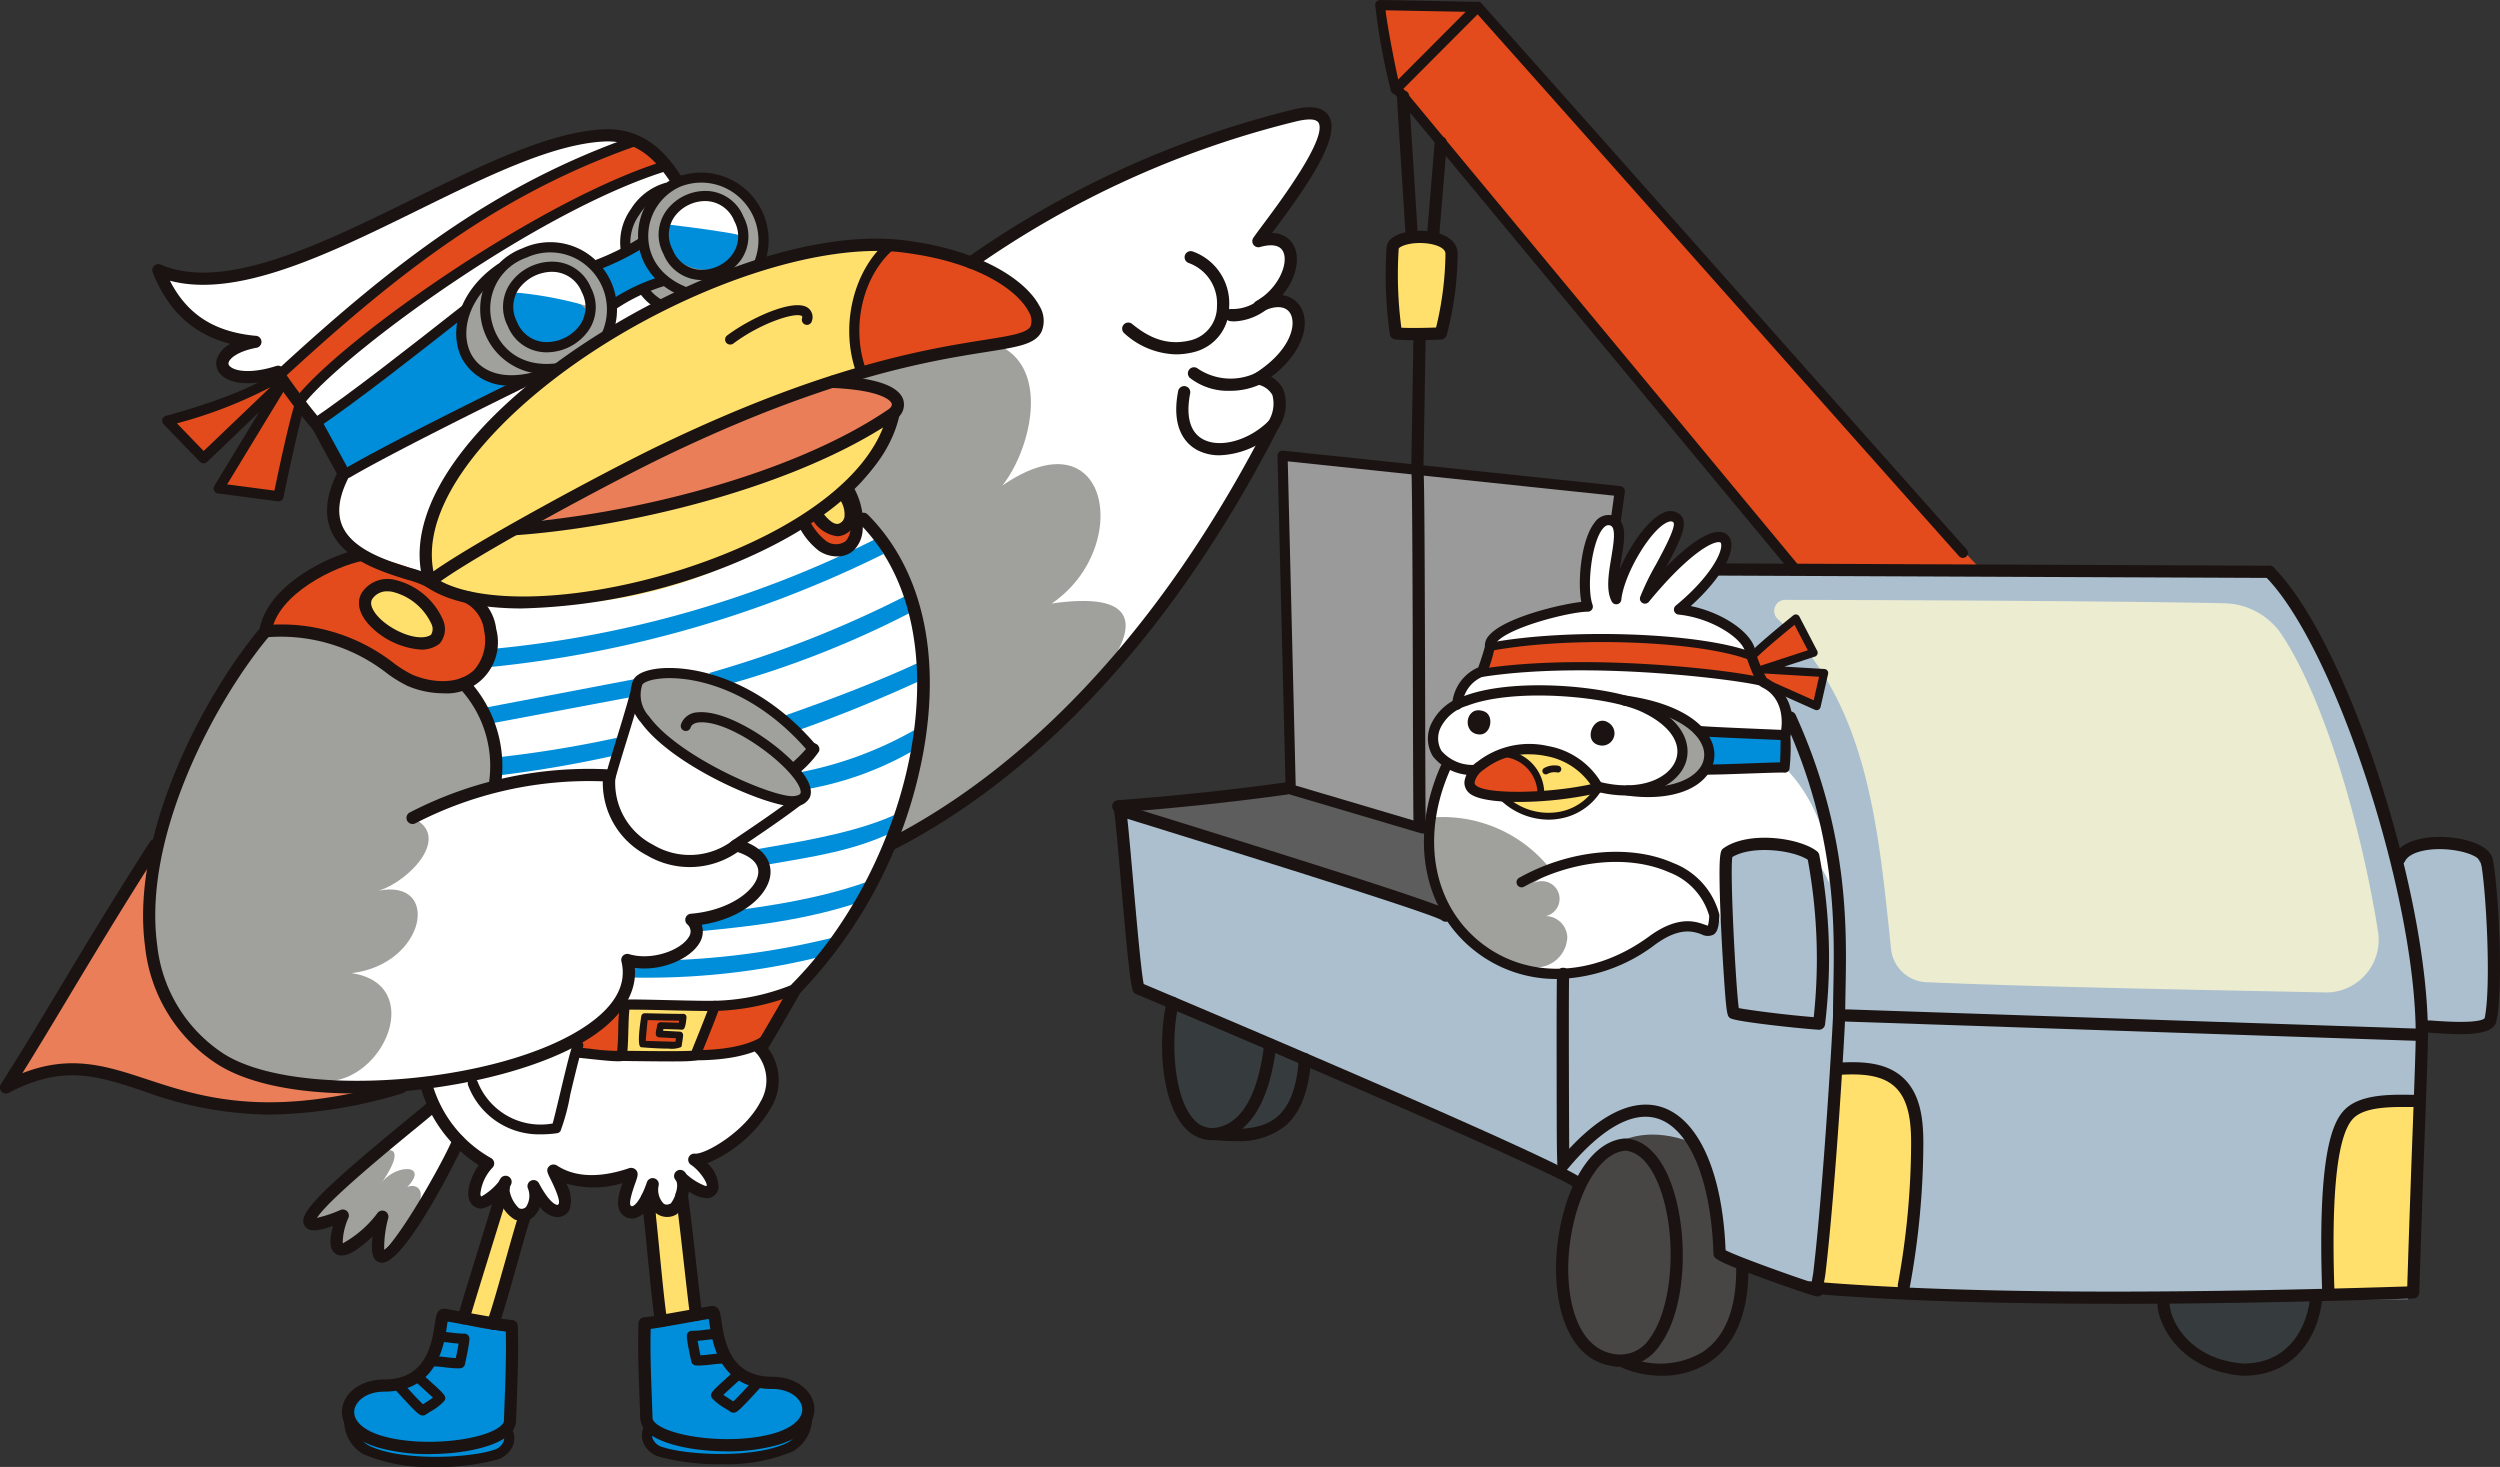 <svg xmlns="http://www.w3.org/2000/svg" width="247.532" height="145.246" viewBox="0 0 247.532 145.246">
  <rect x="0" y="0" width="247.532" height="145.246" fill="#333333" stroke="none"/>
  <g id="グループ_1308" data-name="グループ 1308" transform="translate(0 0)">
    <path id="パス_4590" data-name="パス 4590" d="M273.965,114.444c-2.407,3.354-.605,5.381,1.825,1.765-.963,3.732,3.565,4.378,2.886.32,1.632,4.4,4.431,2.2,2.32-1.237a10.825,10.825,0,0,0,7.274.081c-1.957,3.69.933,5.82,2.1,1.117-.206,3.688,3.175,3.359,2.879-.9,2.448,3.562,4.961.413,1.492-1.465,4.448-.571,10-7.851,6.069-11.438,4.3-6.534,10.859-12.858,13.43-20.088,14.393-5.043,44.137-43.522,36.74-45.78,4.687-4.685,4.007-8.377.462-8.377,3.186-.616,2.971-7.024-.537-5.487,21-26.151-19.588-3.219-29,2.172a31.083,31.083,0,0,0-21.064.247c2.81-4.841-2.972-10.227-8.013-7.8-6.356-16.131-40.587,14.694-50.777,8.559a8.5,8.5,0,0,0,8.9,6.849c-5.506,1.32-2.537,4.83,2.445,3.292a50.04,50.04,0,0,0,3.946,4.482l2.4,4.671c-2.451,3.932-1,7.208,2.5,9.006-23.941,9.7-33.624,60.144,5.667,51.933a23.483,23.483,0,0,1,.423,2.521C266,111.54,255.052,118.9,256.4,120.249c.621.588,2.879-.133,3.253-1.206-2.292,6.37,1.844,3.774,3.954.566-2.67,10.772,5.818-2.816,7.542-7.294a28.17,28.17,0,0,0,2.815,2.128" transform="translate(-225.754 0.867)" fill="#fff"/>
    <path id="パス_4591" data-name="パス 4591" d="M242.363,39.985c-.1.351,1.566,2.6,2.816,3.431,2.407-2.183,4.479-3.693,6.887-5.876-1.961,3.117-3.262,5.969-5.224,9.085a29.68,29.68,0,0,1,5.91.779l2.387-9.776s15.9-16.752,36.276-23.035c-.549-.331-2.866-2.27-3.066-2.375-19.052,5.873-36.6,23.93-36.6,23.93s-9.246,3.571-9.388,3.837" transform="translate(-225.182 1.731)" fill="#e34b1d"/>
    <path id="パス_4592" data-name="パス 4592" d="M246.4,57.286a215.4,215.4,0,0,0-14.307,23.146c12.073-5.958,16.023,7.735,37.631.129-15.886,2.545-25.793-7.211-23.324-23.275" transform="translate(-230.932 26.978)" fill="#ea7e58"/>
    <path id="パス_4593" data-name="パス 4593" d="M261.056,28.876c-1.167-3.091,1.423-6.236,3.715-8.144,3.943-3.28,8.715-1.73,10.017,2.334,3.66,6.442-10.661,13.3-13.731,5.81" transform="translate(-214.87 5.506)" fill="#a0a19c"/>
    <path id="パス_4594" data-name="パス 4594" d="M270.819,21.779c1.317-10.6,16.785-8.862,13.131,1.554-5.806,3.212-10.558,6.707-13.131-1.554" transform="translate(-209.238 3.079)" fill="#a0a19c"/>
    <path id="パス_4595" data-name="パス 4595" d="M258.736,52.014C254.6,37.661,290.9,16.3,303.654,19.394c-2.737,3.531-4.03,7.751-2.621,11.99C288.951,34.738,277.769,40.4,266.99,46.8c13.627-1.454,27.368-4.676,37.682-11.471-5.228,13.493-29.36,23.615-45.936,16.68" transform="translate(-216.19 5.582)" fill="#ffe06c"/>
    <path id="パス_4596" data-name="パス 4596" d="M248.195,46.057c2.988-.7,9.3,1.777,12.8,3.893,10.2,5.529,16.37-7.491-3.25-11.466a15.188,15.188,0,0,0-9.547,7.573" transform="translate(-221.912 16.445)" fill="#e34b1d"/>
    <path id="パス_4597" data-name="パス 4597" d="M288.981,18.966a11.1,11.1,0,0,0-2.765,12.049c5.974-1.262,12.2-2.412,17.554-3.773.32-4.174-6.075-7.857-14.789-8.277" transform="translate(-201.027 5.511)" fill="#e34b1d"/>
    <path id="パス_4598" data-name="パス 4598" d="M272.685,67.232a33.874,33.874,0,0,0,16.237-1.038c-1.659,8.929-10.781,6.2-19.4,6.2-4.813-.633,2.557-3.412,3.167-5.167" transform="translate(-210.876 31.968)" fill="#e34b1d"/>
    <path id="パス_4599" data-name="パス 4599" d="M282.621,38.034c1.067,2.885,4.843,3.183,4.553-.507a22.392,22.392,0,0,1-.463-3.256,10.92,10.92,0,0,0-4.089,3.763" transform="translate(-202.627 14.085)" fill="#e34b1d"/>
    <path id="パス_4600" data-name="パス 4600" d="M251.593,33.745c4.774-3.773,9.728-6.778,14.5-10.55-2.153,3.539,1.889,7.441,5.57,6.62-4.846,2.381-11.555,5.863-17.22,9.123a37.878,37.878,0,0,0-2.852-5.192" transform="translate(-220.009 7.88)" fill="#008dd9"/>
    <path id="パス_4601" data-name="パス 4601" d="M269.43,20.952c1.2-.69,2.908-1.389,4.11-2.078a6.02,6.02,0,0,0,2.253,3.192,26.677,26.677,0,0,0-4.7,2.523,11.731,11.731,0,0,0-1.666-3.637" transform="translate(-210.017 5.459)" fill="#008dd9"/>
    <path id="パス_4602" data-name="パス 4602" d="M263.937,22.065c2.153-.7,5.935-.106,7.271,1.435-.181,5.8-9.18,4-7.271-1.435" transform="translate(-213.242 7.085)" fill="#008dd9"/>
    <path id="パス_4603" data-name="パス 4603" d="M273.712,17.544a19.645,19.645,0,0,1,7.158,1.087c-.081,5.177-8.186,4.077-7.158-1.087" transform="translate(-207.668 4.693)" fill="#008dd9"/>
    <path id="パス_4604" data-name="パス 4604" d="M264.031,22.6c1.54-3.49,7.052-2.446,7.214,1.362a38.57,38.57,0,0,0-7.214-1.362" transform="translate(-213.041 6.355)" fill="#fff"/>
    <path id="パス_4605" data-name="パス 4605" d="M273.748,18.415c.9-3.893,7.494-2.927,7.191,1.055-1.64-.357-4.779-.772-7.191-1.055" transform="translate(-207.598 3.816)" fill="#fff"/>
    <path id="パス_4606" data-name="パス 4606" d="M265.324,41.139c5.085-3.042,31.908-19,36.563-11.294-10.073,6.985-24.3,10.5-36.563,11.294" transform="translate(-212.317 10.439)" fill="#ea7e58"/>
    <path id="パス_4607" data-name="パス 4607" d="M289.441,53.559c0,.448-2.453,1.342-2.2,1.705,6.582,9.4-17.888-3.1-15.725-8.179,1.574-3.693,17.924,2.975,17.924,6.473" transform="translate(-208.923 20.658)" fill="#a0a19c"/>
    <path id="パス_4608" data-name="パス 4608" d="M264.2,79.511c-.853,3.679-2.006,7.991-3.211,11.57l2.832.239q1.542-5.184,3.086-10.368c-1.011-.07-1.875-1.144-2.707-1.442" transform="translate(-214.745 39.428)" fill="#ffe06c"/>
    <path id="パス_4609" data-name="パス 4609" d="M263.065,86.9a19.229,19.229,0,0,0,6.515,1.321l-.158,11.817c-2.748,1.03-10.405,1.716-14.221-.066-2.289-1.069-2.3-4.88-.521-5.373,5.175-1.434,6.4-1.655,8.385-7.7" transform="translate(-218.992 43.566)" fill="#008dd9"/>
    <path id="パス_4610" data-name="パス 4610" d="M272.462,88.09l6.437-1.479c.011,8.985,10.7,4.585,9.341,11.176-1.635,4.576-12.171,4.206-15.41,1.9-1.106-3.434-.08-8.032-.368-11.6" transform="translate(-208.407 43.406)" fill="#008dd9"/>
    <path id="パス_4611" data-name="パス 4611" d="M271.172,67.145q-.178,2.528-.349,5.055a69.088,69.088,0,0,0,7.077.137c.635-1.646,1.27-3.292,1.785-4.933-2.925.023-5.854-.053-8.512-.259" transform="translate(-209.236 32.501)" fill="#ffe06c"/>
    <path id="パス_4612" data-name="パス 4612" d="M272.952,79.716a1.522,1.522,0,0,0,2.78-.087q.274,5.392,1.031,10.744c-1.108-.008-2.083.6-3.192.594a112.664,112.664,0,0,1-.619-11.251" transform="translate(-208.051 39.495)" fill="#ffe06c"/>
    <path id="パス_4613" data-name="パス 4613" d="M276.12,67.867c-1.473-.041-2.359-.03-3.833-.07a25.616,25.616,0,0,0-.036,2.861,13.265,13.265,0,0,1,3.186.2c-.047-.4.273-.85.226-1.247a3.209,3.209,0,0,1-1.811,0c.034-.335.07-.672.1-1.008l2.208.413c-.014-.407-.028-.814-.044-1.144" transform="translate(-208.459 32.866)" fill="#e34b1d"/>
    <path id="パス_4614" data-name="パス 4614" d="M255.177,78.472c2.047-2.362,6.177-3.89,2.694,1.13,1.307-2.025,5.138-2.055,2.336.584.3-.888,4.624-.693-2.276,6.208q.075-1.886.151-3.769c-1.242,2.474-5.926,5.206-4.035.239-.832.526-2.453.814-2.7-.446.218-1.545,2.98-2.743,3.832-3.944" transform="translate(-220.148 37.611)" fill="#a0a19c"/>
    <path id="パス_4615" data-name="パス 4615" d="M251.849,43.311c6.258-2.4,14.76,7.308,19.382,5.536.314-.119,5.369,5.211,3.751,9.987-.161.476-5.158,1.8-8.136,3.222,3.964,1.782-.356,6.308-3.372,7.2,6.228-1.226,4.7,7.285-2.66,8.163,7.347,1.108,3.234,10.872-2.757,10.72-14.5,1.562-19.29-11.294-16.309-24.349,2.078-8.065,6.689-14.976,10.1-20.476" transform="translate(-225.997 18.934)" fill="#a0a19c"/>
    <path id="パス_4616" data-name="パス 4616" d="M285.724,28.614c7.436.242,3.5,9.208-.91,11.366a1.827,1.827,0,0,1,1.27,1.682c9.745,7.545,8,21.677,4.133,32.019,6.991-1.827,36-25.946,15.313-22.976,8.08-5.5,5.742-18.994-4.893-11.673,2.76-3.473,4.7-11.285-.061-13.744-5,.12-9.873,2.25-14.853,3.326" transform="translate(-201.398 9.052)" fill="#a0a19c"/>
    <path id="パス_4617" data-name="パス 4617" d="M260.031,46.038c-3.15.37-8.439-6.278-2.521-5.309,1.924.473,5.433,4.124,2.521,5.309" transform="translate(-218.194 17.648)" fill="#ffe06c"/>
    <path id="パス_4618" data-name="パス 4618" d="M283.244,36.685c.36,2.259,5.158.949,2.406-1.8-.537.412-2.228,1.245-2.406,1.8" transform="translate(-202.278 14.426)" fill="#ffe06c"/>
    <path id="パス_4619" data-name="パス 4619" d="M302.422,63.3c.71,2,1.843,17.671,1.843,17.671,1.815-.457,49.724,23.038,67.217,29.886,13.906.885,44.227.883,58.459.883,1.521-8.664.719-16.591,1.376-27.138,2.073.342,5.721.31,6.2,0,1.437-2.214,3.535-25.388-8.748-16.282-2.554-7.322-3.975-19.176-12.528-28.606-15.176,0-51.159-.724-64.809-.229,0,2.24.5,29.146-.042,38.626C350.32,78,303.7,63.151,302.422,63.3" transform="translate(-191.534 16.907)" fill="#abbfce"/>
    <path id="パス_4620" data-name="パス 4620" d="M302.957,55.325c-.543.145,15.948-1.665,16.892-1.783.911-.114,12.4,3.44,13.287,4.057-.913,1.776-.495,5.227,1.228,8.165-15.054-5.183-30.505-10.127-31.407-10.438" transform="translate(-191.242 24.879)" fill="#5e5d5e"/>
    <path id="パス_4621" data-name="パス 4621" d="M312.96,32.06q.243,16.532.488,33.064A301.266,301.266,0,0,0,344.9,72.911q.59-18.4,1.181-36.8c-10.965-1.574-21.991-2.737-33.122-4.05" transform="translate(-185.631 12.846)" fill="#9a9a9b"/>
    <path id="パス_4622" data-name="パス 4622" d="M320.317,12.051c0-.758-1.549-7.8-.96-8.336.9-.81,8.068.159,9.734.427,15.342,18.509,32.679,38.177,49.281,55.564-6.085.012-12.393-.122-18.476-.109-8.924-8.923-33.686-41.653-39.579-47.546" transform="translate(-182.122 -3.21)" fill="#e34b1d"/>
    <path id="パス_4623" data-name="パス 4623" d="M320.166,27.836c-1.872-9.626.454-10.344,4.915-8.918,1.886.6.783,4.631-.462,8.667-.359.6-3.526-.761-4.453.251" transform="translate(-181.959 5.169)" fill="#ffe06c"/>
    <path id="パス_4624" data-name="パス 4624" d="M306,66.922c.768.254,11.4,4.71,12.48,5.32,2.092,10.516-16.7,13.162-12.48-5.32" transform="translate(-189.878 32.376)" fill="#363c3d"/>
    <path id="パス_4625" data-name="パス 4625" d="M330.515,87.483c.329-8.818,5.047-13.88,12.068-11.7,2.7,1.465,3.423,6.874,3.523,11.241.02.841,2.3.705,2.255,1.637-.3,5.634-2.641,8.024-4.291,9.051s-5.759.807-7.888-.048c-6.057-2.8-5.926-3.234-5.667-10.185" transform="translate(-175.848 37.059)" fill="#474645"/>
    <path id="パス_4626" data-name="パス 4626" d="M368.654,85.879c.29,1.988,2.256,6.411,6.678,6.815,6.143.524,8.229-4.734,8.441-7.23-2.225,0-11.471.421-15.118.415" transform="translate(-154.431 42.763)" fill="#363c3d"/>
    <path id="パス_4627" data-name="パス 4627" d="M379.514,92.516a86.749,86.749,0,0,1-.346-11.567c.3-5.094,2.563-7.15,4.89-7.522,2.983-.477,3.706-.462,3.749.886a123.281,123.281,0,0,1-.822,17.747c-2.306.165-5.083.456-7.47.456" transform="translate(-148.576 35.861)" fill="#ffe06c"/>
    <path id="パス_4628" data-name="パス 4628" d="M348.257,71.731c11.319-3.763,7.853,13.572,6.615,21.253-.649.521-6.949-.144-7.762-.44,0-5.194,1.147-13.426,1.147-20.813" transform="translate(-166.5 34.775)" fill="#ffe06c"/>
    <path id="パス_4629" data-name="パス 4629" d="M355.5,75.828c-1.287-12.268-2.325-24.322-11.2-32.58a1.09,1.09,0,0,1,.663-1.9c15.471.017,35.888.158,43.609.334a7.015,7.015,0,0,1,5.717,3.256c4.269,6.572,7.821,19.1,9.413,29.106a5.216,5.216,0,0,1-5.063,6.175c-9.586-.206-27.988-.512-39.721-1.02a3.677,3.677,0,0,1-3.418-3.37" transform="translate(-168.271 18.049)" fill="#ececd1"/>
    <path id="パス_4630" data-name="パス 4630" d="M350.155,76.761c-3.453-.775-6.54,1.829-9.733,3.2-11.33,5.38-22.824-6.567-16.747-18.953-3.094-3.691.844-5.857,1.162-6.69.421-1.109,1.663-2.114,2.368-3.206s.874-2.27,1.838-3.052c2.32-1.88,5.325-2.662,8.481-3.06-.385-8.912,4.7-12.691,2.832-.716,3.415-10.611,10.94-11.644,2.464.379,7.121-9.282,13.335-8.116,4,.638,3.27.365,6.144,2.035,7.389,4.464.582,1.136-.12,2.089,1.022,2.769,2.635,1.573,2.518,5.64,2.047,8.42,2.757,2.662,4.81,7.547,4.364,11.354-2.534-6.436-10.736-3.462-10.177-2.211.262.668-.256,7.239-1.309,6.659" transform="translate(-180.571 15.047)" fill="#fff"/>
    <path id="パス_4631" data-name="パス 4631" d="M326.442,45.076a19.016,19.016,0,0,0-.989,2.821,102.01,102.01,0,0,1,26.742.9,22.808,22.808,0,0,1,6.409,2.51c-.228-.53.379-2.869.637-3.384.19-.5-4.39.062-6.11-.27l4.994-1.646a25.926,25.926,0,0,0-1.685-3.484c-2.164,1.3-4.529,3.741-4.805,3.593-7.768-1.488-17.964-2.145-25.193-1.045" transform="translate(-178.632 18.71)" fill="#e34b1d"/>
    <path id="パス_4632" data-name="パス 4632" d="M337.32,48.579c2.2,2.262,2.514,5.8-.608,7.394,5.885.353,6.4-6.762.608-7.394" transform="translate(-172.325 22.1)" fill="#a0a19c"/>
    <path id="パス_4633" data-name="パス 4633" d="M327.028,51.308c2.932-1.008,8-.016,8.673,3.437-1.155,3.442-6.65,2.941-9,.771a28.077,28.077,0,0,0,3.5-.078c.532-1.822-1.381-3.721-3.173-4.13" transform="translate(-177.934 23.42)" fill="#ffe06c"/>
    <path id="パス_4634" data-name="パス 4634" d="M324.794,54.149c.133-2.259,3.794-3.6,5.083-2.431.156.142,2.262,2.985,1.687,3.211-1.481.577-6.829.234-6.77-.78" transform="translate(-179.001 23.616)" fill="#e34b1d"/>
    <path id="パス_4635" data-name="パス 4635" d="M339.551,49.864a2.913,2.913,0,0,1,.239,3.559,47.788,47.788,0,0,0,7.349-.29q.169-1.528.34-3.058c-2.634-.122-5.266-.243-7.927-.211" transform="translate(-170.734 22.817)" fill="#008dd9"/>
    <path id="パス_4636" data-name="パス 4636" d="M322.376,55.158a13.591,13.591,0,0,1,11.694,5.267l-2.161,1.534a1.75,1.75,0,1,1,1.1,3.014,2.183,2.183,0,0,1,2.624,2.063,3.126,3.126,0,0,1-2.222,2.854,5.691,5.691,0,0,1-3.788-.273,11.468,11.468,0,0,1-6.1-5.96,15.3,15.3,0,0,1-1.139-8.5" transform="translate(-180.448 25.771)" fill="#a0a19c"/>
    <path id="パス_4637" data-name="パス 4637" d="M262.285,50.191l.679-1.841a106.7,106.7,0,0,0,37.771-10.873l.754,1.5a113.033,113.033,0,0,1-39.2,11.212" transform="translate(-214.019 15.881)" fill="#008dd9"/>
    <path id="パス_4638" data-name="パス 4638" d="M262.9,50.76l-1-1.482,15.234-2.91.315,1.651Z" transform="translate(-214.234 20.862)" fill="#008dd9"/>
    <path id="パス_4639" data-name="パス 4639" d="M278.045,49.951l-1.7-1.178a107.342,107.342,0,0,0,19.693-7.751l.76,1.5a95.73,95.73,0,0,1-18.754,7.431" transform="translate(-206.142 17.867)" fill="#008dd9"/>
    <path id="パス_4640" data-name="パス 4640" d="M262.95,53.853l.314-1.838a115.507,115.507,0,0,0,11.767-1.957l-.139,1.732a117.461,117.461,0,0,1-11.942,2.063" transform="translate(-213.647 22.929)" fill="#008dd9"/>
    <path id="パス_4641" data-name="パス 4641" d="M282.113,52.219l-.953-1.585c4.475-1.576,9.311-3.4,13.6-5.411l.713,1.523c-4.339,2.036-8.835,3.879-13.362,5.473" transform="translate(-203.445 20.22)" fill="#008dd9"/>
    <path id="パス_4642" data-name="パス 4642" d="M282.931,55.444,282.1,53.8a36.934,36.934,0,0,0,11.379-4.2l.329,1.772a32.313,32.313,0,0,1-10.875,4.071" transform="translate(-202.92 22.673)" fill="#008dd9"/>
    <path id="パス_4643" data-name="パス 4643" d="M280.035,59.968l-.727-1.487,1.12-.2c4.17-.724,9.361-1.623,13.034-3.411l-.5,1.847c-3.888,1.891-7.976,2.478-12.251,3.219Z" transform="translate(-204.483 25.627)" fill="#008dd9"/>
    <path id="パス_4644" data-name="パス 4644" d="M275.833,64.113l-.161-1.673c4.461-.427,11.032-1.222,16.566-3.172l-.064,1.776c-5.707,2.013-11.794,2.634-16.342,3.069" transform="translate(-206.52 28.089)" fill="#008dd9"/>
    <path id="パス_4645" data-name="パス 4645" d="M272.552,66.744q-.482,0-.961-.006l.023-1.68a77.831,77.831,0,0,0,19.652-2.276l-.559,1.727a71.45,71.45,0,0,1-18.156,2.236" transform="translate(-208.806 30.056)" fill="#008dd9"/>
    <path id="パス_4646" data-name="パス 4646" d="M358.638,51.748a.41.41,0,0,1-.165-.036s-4.827-2.158-5.2-2.323c-1.039-.462-16.583-2.635-27.612-.949a.4.4,0,1,1-.123-.8c11.006-1.683,26.639.376,28.063,1.009.3.134,3.548,1.584,4.754,2.123l.532-2.329-5.6-.335a.4.4,0,0,1-.1-.786l4.587-1.5L356.455,43.3c-.889.724-3.085,2.531-3.93,3.415a.406.406,0,0,1-.44.1c-4.9-1.946-17.866-2.418-25.7-.935a.4.4,0,1,1-.15-.793c7.818-1.481,20.716-1.027,25.9.882,1.237-1.222,4.075-3.5,4.2-3.606a.4.4,0,0,1,.61.129l1.76,3.387a.4.4,0,0,1-.232.569l-3.024.989,3.964.237a.4.4,0,0,1,.3.161.4.4,0,0,1,.07.331l-.747,3.273a.4.4,0,0,1-.214.271.4.4,0,0,1-.179.042" transform="translate(-178.777 18.565)" fill="#1a1311"/>
    <path id="パス_4647" data-name="パス 4647" d="M253.152,48.078a.468.468,0,0,1-.067,0l-5.912-.777a.5.5,0,0,1-.365-.761l4.428-7.288-5.153,4.924a.5.5,0,0,1-.71-.014l-3.585-3.713a.5.5,0,0,1,.236-.838c.086-.022,8.514-2.23,11.1-4.609,11.652-10.719,21.6-18.318,35.187-23.085l.334.952c-13.421,4.709-23.281,12.243-34.838,22.876l-.019.016a.491.491,0,0,1,.179.092.506.506,0,0,1,.115.655L248.072,46.4l4.681.616c.73-3.52,1.921-8.976,2.4-9.541,5.164-6.1,24.236-19.421,36.234-23.1l.3.964c-12.628,3.871-31.254,17.462-35.761,22.787-.317.523-1.526,5.905-2.276,9.552a.5.5,0,0,1-.493.4M243.1,40.356l2.646,2.74,6.609-6.317a44.956,44.956,0,0,1-9.255,3.578" transform="translate(-225.581 1.559)" fill="#1a1311"/>
    <path id="パス_4648" data-name="パス 4648" d="M389.853,75.916c-.794,0-1.705-.045-2.718-.12l-.432-.031a.6.6,0,0,1-.351-.033.622.622,0,0,1-.371-.707c.122-.518.52-.488,1.243-.437,4.131.306,4.905-.076,5.049-.254.657-3.114.156-12.7-.378-15.462-.066-.34-1-.953-2.811-1.189-2.234-.289-4.248.187-4.693,1.108a.6.6,0,1,1-1.089-.526c.8-1.66,3.554-2.091,5.938-1.782.824.108,3.54.58,3.844,2.159.562,2.914,1.07,12.642.354,15.984-.207.969-1.493,1.289-3.585,1.289" transform="translate(-146.259 26.476)" fill="#1a1311"/>
    <path id="パス_4649" data-name="パス 4649" d="M310.045,80.732a3.533,3.533,0,0,1-2.532-1.069c-2.641-2.6-2.826-9.141-1.943-12.672a.6.6,0,0,1,1.173.295c-.811,3.247-.585,9.347,1.618,11.514a2.386,2.386,0,0,0,2.467.612c2.932-.785,4-4.91,4.384-8.233a.605.605,0,0,1,1.2.137c-.61,5.3-2.434,8.5-5.273,9.265a4.209,4.209,0,0,1-1.1.151" transform="translate(-190.037 32.159)" fill="#1a1311"/>
    <path id="パス_4650" data-name="パス 4650" d="M355.958,106.341a.735.735,0,0,1-.1-.008c-.4-.067-3.049-.977-5.174-1.751-5-1.821-5.005-2.019-5.021-2.5-.231-7.141-2.311-12.244-5.43-13.319-2.467-.847-5.573.85-8.974,4.916a.61.61,0,0,1-.267.2.6.6,0,0,1-.619-.12c-.075-.069-.125-.114-.158-.516l-.034,0a.568.568,0,0,1,.025-.114c-.058-.878-.061-3.114-.069-9.165-.013-9.442.028-9.592.059-9.712a.605.605,0,0,1,1.183.248c-.062.816-.022,12.872,0,17.225,4.208-4.525,7.324-4.762,9.252-4.1,3.615,1.245,5.935,6.522,6.233,14.14,1.123.6,6.544,2.542,8.525,3.18.023-.179.055-.351.084-.512s.059-.323.078-.482c1.031-8.726,1.949-24.775,1.949-25.425,0-.8.017-1.654.033-2.563.126-6.5.3-15.391-4.812-26.664a.605.605,0,1,1,1.1-.5c5.224,11.524,5.041,20.95,4.921,27.187-.017.9-.034,1.751-.034,2.542,0,.958-.927,16.856-1.956,25.567-.022.183-.055.368-.089.555a4.061,4.061,0,0,0-.1,1.045.606.606,0,0,1-.6.651" transform="translate(-176.009 22.022)" fill="#1a1311"/>
    <path id="パス_4651" data-name="パス 4651" d="M258.978,52.995a.581.581,0,0,1-.179-.027.6.6,0,0,1-.4-.4c-1.3-4.238.424-9.258,4.977-14.519,9.188-10.619,30.045-21.4,43.163-19.381,7.492,1.042,11.574,4.091,12.791,6.386a2.808,2.808,0,0,1,.237,2.559c-.619,1.259-2.265,1.521-5.548,2.042-5.391.857-15.426,2.45-31.756,10.322C276.591,42.71,262.7,50.2,259.354,52.864a.609.609,0,0,1-.376.131m44.276-33.354c-11.9,0-29.814,8.625-38.961,19.2-2.8,3.237-5.834,7.959-4.947,12.525,4.356-3.069,17.031-9.893,22.394-12.479,16.49-7.949,26.639-9.561,32.09-10.427,2.688-.427,4.311-.685,4.653-1.381a1.7,1.7,0,0,0-.22-1.459c-1.083-2.042-4.849-4.774-11.9-5.756a20.413,20.413,0,0,0-3.111-.223" transform="translate(-216.431 5.206)" fill="#1a1311"/>
    <path id="パス_4652" data-name="パス 4652" d="M268.408,31.707a6.43,6.43,0,0,1-2.384-12.46,6.545,6.545,0,0,1,7.333,1.286,6.724,6.724,0,0,1,1.381,7.634l-.927-.395a5.665,5.665,0,0,0-1.155-6.514,5.564,5.564,0,0,0-6.252-1.078A5.337,5.337,0,0,0,263,26.618c.54,2.2,2.577,4.565,6.553,4l.142,1a8.821,8.821,0,0,1-1.284.1" transform="translate(-214.276 5.331)" fill="#1a1311"/>
    <path id="パス_4653" data-name="パス 4653" d="M276.527,26.617c-2.869-1.05-4.62-3.272-4.682-5.944a6.287,6.287,0,0,1,3.744-5.951,6.685,6.685,0,0,1,8.577,8.976l-.933-.384a5.679,5.679,0,0,0-1.128-6.4,5.6,5.6,0,0,0-6.125-1.267,5.341,5.341,0,0,0-3.127,5c.055,2.276,1.52,4.106,4.021,5.021Z" transform="translate(-208.665 2.852)" fill="#1a1311"/>
    <path id="パス_4654" data-name="パス 4654" d="M267.619,28.862c-.143,0-.282-.006-.424-.02a4.109,4.109,0,0,1-3.448-2.567A4.105,4.105,0,0,1,264.015,22a5.075,5.075,0,0,1,4.512-2.1,4.108,4.108,0,0,1,3.445,2.56,4.107,4.107,0,0,1-.265,4.284,5.091,5.091,0,0,1-4.088,2.116m.493-7.971a4.116,4.116,0,0,0-3.269,1.682,3.147,3.147,0,0,0-.183,3.278,3.151,3.151,0,0,0,2.629,1.988,4.093,4.093,0,0,0,3.59-1.668,3.144,3.144,0,0,0,.183-3.276l-.006-.014a3.145,3.145,0,0,0-2.623-1.975c-.106-.009-.214-.014-.321-.014" transform="translate(-213.465 6.024)" fill="#1a1311"/>
    <path id="パス_4655" data-name="パス 4655" d="M277.433,24.219c-.134,0-.267-.006-.4-.019a4.081,4.081,0,0,1-3.408-2.559,4.071,4.071,0,0,1,.248-4.242,4.813,4.813,0,0,1,4.28-1.988,4.074,4.074,0,0,1,3.4,2.552,4.076,4.076,0,0,1-.245,4.248,4.836,4.836,0,0,1-3.88,2.006m.314-7.818a3.789,3.789,0,0,0-3.044,1.574,3.108,3.108,0,0,0-.162,3.241,3.114,3.114,0,0,0,2.587,1.98,3.769,3.769,0,0,0,3.358-1.559,3.11,3.11,0,0,0,.162-3.242l-.006-.012a3.11,3.11,0,0,0-2.581-1.967q-.157-.014-.314-.014" transform="translate(-207.933 3.509)" fill="#1a1311"/>
    <path id="パス_4656" data-name="パス 4656" d="M265.761,32.074a5.224,5.224,0,0,1-4.851-2.6c-1.357-2.512-.562-6.682,3.587-9.467l.562.836c-3.654,2.454-4.408,6.03-3.262,8.152.961,1.777,3.574,3,8.026,1.125l.392.93a11.56,11.56,0,0,1-4.453,1.025" transform="translate(-215.13 6.093)" fill="#1a1311"/>
    <path id="パス_4657" data-name="パス 4657" d="M251.676,34.853l-.568-.833c4.078-2.777,9.162-6.771,15.047-11.394l.623.793c-5.9,4.635-10.995,8.637-15.1,11.435" transform="translate(-220.281 7.561)" fill="#1a1311"/>
    <path id="パス_4658" data-name="パス 4658" d="M253.6,37.322a.5.5,0,0,1-.256-.939c4.921-2.883,18.072-9.289,18.2-9.353a.5.5,0,0,1,.442.906c-.133.064-13.249,6.455-18.136,9.318a.5.5,0,0,1-.254.069" transform="translate(-219.166 9.999)" fill="#1a1311"/>
    <rect id="長方形_2080" data-name="長方形 2080" width="1.211" height="6.28" transform="translate(30.718 42.068) rotate(-28.634)" fill="#1a1311"/>
    <path id="パス_4659" data-name="パス 4659" d="M269.43,21.539l-.306-.961a24.532,24.532,0,0,0,4.411-2.2l.6.813a25.505,25.505,0,0,1-4.7,2.35" transform="translate(-210.188 5.18)" fill="#1a1311"/>
    <path id="パス_4660" data-name="パス 4660" d="M270.566,24.191l-.646-.774a18.443,18.443,0,0,1,5.59-2.654l.131,1a18.086,18.086,0,0,0-5.075,2.429" transform="translate(-209.742 6.517)" fill="#1a1311"/>
    <path id="パス_4661" data-name="パス 4661" d="M270.8,21.781a5.656,5.656,0,0,1,.978-4.3,5.982,5.982,0,0,1,3.481-2.61l.181.991a5.035,5.035,0,0,0-2.826,2.183,4.664,4.664,0,0,0-.828,3.534Z" transform="translate(-209.306 3.214)" fill="#1a1311"/>
    <path id="パス_4662" data-name="パス 4662" d="M273.987,23.764a4.883,4.883,0,0,1-2.02-1.669l.853-.537a4.171,4.171,0,0,0,1.424,1.231Z" transform="translate(-208.595 6.963)" fill="#1a1311"/>
    <path id="パス_4663" data-name="パス 4663" d="M256.918,41.215a51.724,51.724,0,0,1-3.8-4.988c-2.347.647-4.336.5-5.27-.415a1.559,1.559,0,0,1-.437-1.6,2.689,2.689,0,0,1,1.339-1.481c-3.671-.938-6.143-3.222-7.689-7.057a.6.6,0,0,1,.8-.783c6.286,2.671,15.766-1.985,24.934-6.489,6.935-3.407,13.488-6.626,18.836-6.913,4.561-.242,6.749,3.1,7.931,4.9l-1.009.663c-1.451-2.206-3.3-4.553-6.856-4.355-5.1.275-11.547,3.44-18.368,6.792-8.8,4.322-17.874,8.781-24.573,6.987,1.722,3.351,4.375,5.049,8.438,5.453a.6.6,0,0,1,.059,1.2c-1.893.381-2.574,1.08-2.679,1.432a.358.358,0,0,0,.123.39c.534.521,2.2.733,4.587-.031l0,.016.027-.025a.606.606,0,0,1,.735.417.675.675,0,0,1,.023.156,62.293,62.293,0,0,0,3.787,4.969Z" transform="translate(-225.934 1.317)" fill="#1a1311"/>
    <path id="パス_4664" data-name="パス 4664" d="M271.419,49.05c-3.93,0-7.32-.649-9.494-2.152a9.993,9.993,0,0,0-1.9-.7c-2.521-.785-6.333-1.971-7.548-4.907-.683-1.655-.431-3.632.75-5.877l1.07.565c-1.006,1.911-1.242,3.542-.7,4.849,1,2.414,4.482,3.5,6.788,4.214a9.344,9.344,0,0,1,2.226.858c4.785,3.308,17.413,2.345,28.75-2.192,8.335-3.336,13.972-7.853,15.794-12.578-10.02,6.275-25.683,9.92-36.449,10.672l-.084-1.208c11.121-.777,27.516-4.668,37.237-11.374a.6.6,0,0,1,.936.619c-1.178,5.679-7.369,11.143-16.984,14.992a58.751,58.751,0,0,1-20.393,4.216" transform="translate(-219.722 11.196)" fill="#1a1311"/>
    <path id="パス_4665" data-name="パス 4665" d="M260.267,47.008a7.833,7.833,0,0,1-5.057-2.37c-1.169-1.231-1.406-2.532-.635-3.484a3.048,3.048,0,0,1,3.03-1.069,6.937,6.937,0,0,1,4.855,4.005,2.223,2.223,0,0,1-.331,2.311.621.621,0,0,1-.1.086,2.948,2.948,0,0,1-1.768.521m-3.319-5.77a1.74,1.74,0,0,0-1.429.672c-.493.608.145,1.448.568,1.894,1.345,1.414,4.018,2.492,5.18,1.741a1.091,1.091,0,0,0,.051-1.056,5.754,5.754,0,0,0-3.916-3.211,2.74,2.74,0,0,0-.454-.041" transform="translate(-218.588 17.31)" fill="#1a1311"/>
    <path id="パス_4666" data-name="パス 4666" d="M265.768,50.9a9.127,9.127,0,0,1-3.467-.719,12.616,12.616,0,0,1-2.035-1.242,17.067,17.067,0,0,0-12.012-3.578l-.087-1.206a18.121,18.121,0,0,1,12.787,3.788,11.786,11.786,0,0,0,1.818,1.122c1.783.755,4.451,1.083,6.1-.471a4.438,4.438,0,0,0,.991-3.865,3.589,3.589,0,0,0-1.935-2.818l.484-1.109a4.768,4.768,0,0,1,2.643,3.72,5.069,5.069,0,0,1-5.289,6.378" transform="translate(-221.928 17.744)" fill="#1a1311"/>
    <path id="パス_4667" data-name="パス 4667" d="M249.007,46.367l-1.2-.193c.721-4.453,6.887-7.453,10.027-8.069l.234,1.187c-2.765.541-8.449,3.258-9.066,7.076" transform="translate(-222.127 16.232)" fill="#1a1311"/>
    <path id="パス_4668" data-name="パス 4668" d="M290.72,31.271l-.844-.866c.142-.139.3-.346.22-.546-.052-.134-.657-1.315-6.026-1.532l.048-1.209c4.194.17,6.584.947,7.107,2.309a1.681,1.681,0,0,1-.506,1.844" transform="translate(-201.815 10.078)" fill="#1a1311"/>
    <path id="パス_4669" data-name="パス 4669" d="M277.874,26.544a.5.5,0,0,1-.3-.908c2.314-1.737,6.562-3.673,7.951-2.755a1.138,1.138,0,0,1,.431,1.332.5.5,0,1,1-.978-.24c.019-.08.044-.217-.009-.251-.632-.418-4.067.68-6.788,2.721a.5.5,0,0,1-.3.1" transform="translate(-205.569 7.572)" fill="#1a1311"/>
    <path id="パス_4670" data-name="パス 4670" d="M286.348,31.7a.5.5,0,0,1-.477-.343c-1.484-4.392-.264-9.684,2.9-12.583a.5.5,0,0,1,.68.744c-2.885,2.641-3.989,7.486-2.627,11.516a.505.505,0,0,1-.315.64.5.5,0,0,1-.162.027" transform="translate(-201.158 5.33)" fill="#1a1311"/>
    <path id="パス_4671" data-name="パス 4671" d="M285.846,41.167a3.3,3.3,0,0,1-1.794-.545,7.151,7.151,0,0,1-2.024-2.484l1.047-.607a6.094,6.094,0,0,0,1.649,2.084,1.651,1.651,0,0,0,1.974.033,2.005,2.005,0,0,0,.474-1.29,5.857,5.857,0,0,0-.916-3.712l1.014-.66a7.082,7.082,0,0,1,1.108,4.482,3.131,3.131,0,0,1-.835,2.045,2.376,2.376,0,0,1-1.7.652" transform="translate(-202.959 13.926)" fill="#1a1311"/>
    <path id="パス_4672" data-name="パス 4672" d="M285.386,38.875a3.4,3.4,0,0,1-2.543-1.825l1-.676c.111.164,1.1,1.587,1.791,1.223a.86.86,0,0,0,.482-.638,2.607,2.607,0,0,0-.4-1.641l.9-.807a3.661,3.661,0,0,1,.69,2.645,2.079,2.079,0,0,1-1.116,1.513,1.737,1.737,0,0,1-.813.206" transform="translate(-202.503 14.219)" fill="#1a1311"/>
    <path id="パス_4673" data-name="パス 4673" d="M272.2,71.12c-.608,0-1.579-.1-2.863-.239-.445-.048-.872-.094-1.231-.128a.5.5,0,0,1-.456-.548.51.51,0,0,1,.549-.456c.364.033.8.08,1.247.13a21.767,21.767,0,0,0,3.039.217.5.5,0,1,1,.2.988,2.519,2.519,0,0,1-.487.036" transform="translate(-211.016 33.959)" fill="#1a1311"/>
    <path id="パス_4674" data-name="パス 4674" d="M275.873,72.84c-.939,0-2.194-.012-3.879-.033-.537-.008-.906-.016-.978-.009a.547.547,0,0,1-.393-.165.512.512,0,0,1-.131-.406,24.692,24.692,0,0,0,.144-2.479,25.071,25.071,0,0,1,.151-2.587.5.5,0,0,1,.451-.434c.449-.045,2.011-.012,4.532.047,1.8.041,3.662.081,4.4.062a.5.5,0,0,1,.5.657c-.223.7-.919,2.426-1.426,3.685-.22.545-.448,1.108-.476,1.2-.114.353-.15.463-2.894.463m-4.32-1.047.454,0c1.273.016,4.929.061,5.907-.014.081-.209.209-.527.393-.983.357-.888.853-2.116,1.165-2.952-.936,0-2.348-.036-3.726-.067-1.52-.036-3.2-.072-4.008-.066-.059.641-.078,1.359-.1,2.058-.017.677-.034,1.373-.09,2.019" transform="translate(-209.424 32.255)" fill="#1a1311"/>
    <path id="パス_4675" data-name="パス 4675" d="M274.844,71.082c-1.162,0-2.721-.131-2.741-.139-.108-.045-.424-.179.028-3.077a.338.338,0,0,1,.337-.284c.381,0,.875.014,1.393.025.919.019,1.869.039,2.406.03a.325.325,0,0,1,.342.323c0,.009-.059,1.025-.285,1.189a.337.337,0,0,1-.27.058c-.144-.016-.91-.037-1.373-.051l-.359-.011c-.006.034-.013.073-.02.114l-.011.053c.551.031,1.552.083,1.638.084a.345.345,0,0,1,.281.147c.092.133.089.193-.05,1.067l-.023.158a.361.361,0,0,1-.056.156,2.483,2.483,0,0,1-1.236.159m-2.269-.769c.686.028,2.3.076,2.938.087.016-.1.034-.231.052-.349-.6-.028-1.68-.089-1.69-.089a.336.336,0,0,1-.3-.254,1.422,1.422,0,0,1,.061-.574c.027-.14.055-.279.059-.339a.351.351,0,0,1,.153-.271.417.417,0,0,1,.217-.059l0,0c.051,0,.312.011.63.02.569.017.924.028,1.15.037.011-.066.022-.137.034-.209-.555,0-1.307-.016-2.039-.031-.385-.009-.758-.017-1.081-.022-.053.515-.153,1.546-.189,2.055m1.459-1.517h0Z" transform="translate(-208.636 32.745)" fill="#1a1311"/>
    <path id="パス_4676" data-name="パス 4676" d="M276.886,68.429a.5.5,0,1,1,0-1.008A21.71,21.71,0,0,0,284.87,65.7a.5.5,0,1,1,.4.927,22.781,22.781,0,0,1-8.383,1.8" transform="translate(-206.122 31.669)" fill="#1a1311"/>
    <path id="パス_4677" data-name="パス 4677" d="M275.667,71.472a.5.5,0,1,1,0-1.008c4.61,0,6.361-1.176,6.665-1.412a.5.5,0,1,1,.616.8c-.49.381-2.467,1.623-7.281,1.623" transform="translate(-206.805 33.51)" fill="#1a1311"/>
    <path id="パス_4678" data-name="パス 4678" d="M261.42,89.319c-5.626,0-10.79-.939-13.926-3.088a15.857,15.857,0,0,1-6.87-11.485c-1.518-11.421,6.224-25.433,11.461-31.583a.6.6,0,1,1,.921.785c-5.1,5.991-12.65,19.607-11.184,30.638a14.692,14.692,0,0,0,6.356,10.647c6.974,4.785,27.625,3.253,36.223-2.684,2.8-1.932,3.938-4.049,3.392-6.3a.6.6,0,0,1,.76-.722c2.24.668,5.122-.376,5.909-1.7a.932.932,0,0,0-.172-1.272.606.606,0,0,1,.379-1.031c3.788-.307,6.508-2.32,6.67-4.005.114-1.175-1.122-1.8-2.042-2.1a8.314,8.314,0,0,1-8.971.329,8.09,8.09,0,0,1-4.378-7.333,37.427,37.427,0,0,0-18.557,4.158.6.6,0,0,1-.555-1.075,38.556,38.556,0,0,1,19.8-4.262.6.6,0,0,1,.568.676,6.885,6.885,0,0,0,3.715,6.779,7.033,7.033,0,0,0,7.885-.412.617.617,0,0,1,.54-.111c3.109.871,3.276,2.716,3.2,3.468-.2,2.052-2.765,4.361-6.8,4.982a2.137,2.137,0,0,1-.24,1.83c-.924,1.549-3.754,2.8-6.383,2.434.194,2.407-1.183,4.693-4.028,6.657-5.082,3.51-14.933,5.774-23.67,5.774" transform="translate(-226.263 18.947)" fill="#1a1311"/>
    <path id="パス_4679" data-name="パス 4679" d="M257.994,83.8a36.87,36.87,0,0,1-12.485-2.347c-4.607-1.518-7.935-2.615-13.274.184a.6.6,0,0,1-.789-.863c1.758-2.746,3.5-5.642,5.511-8.995,2.567-4.275,5.476-9.119,9.221-14.967a.605.605,0,0,1,1.019.654c-3.735,5.832-6.639,10.669-9.2,14.936-1.6,2.668-3.031,5.049-4.437,7.3,4.791-1.882,8.319-.719,12.332.6,5.383,1.774,12.082,3.982,25,.215a.605.605,0,1,1,.339,1.162A47.12,47.12,0,0,1,257.994,83.8" transform="translate(-231.349 26.56)" fill="#1a1311"/>
    <path id="パス_4680" data-name="パス 4680" d="M264.069,57.566a.526.526,0,0,1-.069,0,.6.6,0,0,1-.534-.668,11.273,11.273,0,0,0-2.918-9.6.6.6,0,1,1,.883-.825,12.556,12.556,0,0,1,3.237,10.564.6.6,0,0,1-.6.538" transform="translate(-215.083 20.807)" fill="#1a1311"/>
    <path id="パス_4681" data-name="パス 4681" d="M280.616,100.547c-3.058,0-6.105-.6-7.579-1.673a2.063,2.063,0,0,1-.984-1.582l-.073-2.083c-.1-2.732-.173-4.706-.1-7.345a.6.6,0,0,1,.559-.587c.638-.048,2.325-.351,3.955-.643.958-.172,1.919-.345,2.7-.471v0a.776.776,0,0,1,.488.1c.343.22.4.615.52,1.4.289,1.921.825,5.5,5.007,5.5h.02c2.167,0,3.911,1.209,4.149,2.879.09.638.1,2.807-3.651,3.888a18.607,18.607,0,0,1-5,.624m-7.542-12.126c-.048,2.348.02,4.22.114,6.745l.073,2.086c.009.247.27.487.487.644,1.819,1.321,7.617,1.994,11.536.863,1.868-.538,2.936-1.517,2.788-2.554-.126-.892-1.2-1.839-2.95-1.839H285.1c-5.222,0-5.909-4.571-6.2-6.525-.02-.133-.042-.279-.064-.409-.679.115-1.456.254-2.231.393-1.379.247-2.7.484-3.531.6m6.11-1.66h0Z" transform="translate(-208.662 43.152)" fill="#1a1311"/>
    <path id="パス_4682" data-name="パス 4682" d="M279.912,97.981a22.3,22.3,0,0,1-6.086-.724,2.47,2.47,0,0,1-1.6-1.392,1.991,1.991,0,0,1,.108-1.69.5.5,0,1,1,.882.488.976.976,0,0,0-.05.832,1.487,1.487,0,0,0,.975.8c2.46.808,9.243,1.155,12.432-.477a2.879,2.879,0,0,0,1.362-2.275.5.5,0,1,1,1-.07,3.825,3.825,0,0,1-1.908,3.242,16.8,16.8,0,0,1-7.119,1.262" transform="translate(-208.527 46.989)" fill="#1a1311"/>
    <path id="パス_4683" data-name="パス 4683" d="M278.694,94.514a.509.509,0,0,1-.282-.086c-.159-.108-.334-.218-.51-.329a5.481,5.481,0,0,1-1.3-.992c-.332-.442-.1-.651,1.395-2.008.354-.323.7-.637.917-.852a.5.5,0,1,1,.71.716c-.225.223-.582.548-.95.882-.3.276-.715.649-.978.9.218.161.512.346.75.5l.237.151c.271-.25.838-.832,1.986-2.108l.754.671c-2.258,2.5-2.421,2.523-2.673,2.549a.3.3,0,0,1-.053,0" transform="translate(-206.075 45.361)" fill="#1a1311"/>
    <path id="パス_4684" data-name="パス 4684" d="M276.1,91.24c-.1,0-.187,0-.273-.011a.5.5,0,0,1-.449-.393c-.52-2.34-.449-2.585-.426-2.666a.494.494,0,0,1,.545-.364,11.268,11.268,0,0,0,1.2-.1c1.056-.12,1.3-.134,1.52-.012a.5.5,0,0,1-.388.922c-.17-.006-.674.053-1.017.092-.32.037-.588.067-.81.086.07.407.187.994.278,1.432.281-.011.618-.048.969-.087a14.011,14.011,0,0,1,1.588-.114.5.5,0,0,1-.006,1.008l-.064,0a13.541,13.541,0,0,0-1.407.109,12.286,12.286,0,0,1-1.258.1" transform="translate(-206.93 43.966)" fill="#1a1311"/>
    <path id="パス_4685" data-name="パス 4685" d="M276.269,91.787a.606.606,0,0,1-.59-.473c-.078-.348-.284-2.148-.613-5.055-.3-2.67-.715-6.324-.827-6.742a.606.606,0,1,1,1.17-.312c.125.47.421,3.044.86,6.916.245,2.169.523,4.626.591,4.927a.6.6,0,0,1-.459.722.55.55,0,0,1-.133.016" transform="translate(-207.334 39.005)" fill="#1a1311"/>
    <path id="パス_4686" data-name="パス 4686" d="M274.087,92.3a.622.622,0,0,1-.359-.111c-.34-.237-.384-.268-1.041-6.963-.217-2.214-.485-4.955-.6-5.433a.605.605,0,0,1,.93-.732c.286.236.309.256.877,6.046.236,2.393.554,5.637.705,6.266a.642.642,0,0,1,.075.173.608.608,0,0,1-.437.736.593.593,0,0,1-.148.017m0-1.209a.622.622,0,0,0-.148.019.577.577,0,0,1,.218-.014.531.531,0,0,0-.07,0" transform="translate(-208.564 39.097)" fill="#1a1311"/>
    <path id="パス_4687" data-name="パス 4687" d="M261.723,100.724a18.587,18.587,0,0,1-5-.624c-3.748-1.081-3.741-3.25-3.651-3.888.237-1.669,1.981-2.879,4.149-2.879a.088.088,0,0,1,.02,0c4.181,0,4.718-3.574,5.005-5.5.119-.786.178-1.18.521-1.4a.766.766,0,0,1,.488-.1v0c.782.128,1.751.3,2.716.474,1.621.29,3.3.591,3.935.64a.605.605,0,0,1,.56.587c.07,2.641,0,4.617-.1,7.35l-.073,2.077a2.062,2.062,0,0,1-.984,1.584c-1.474,1.072-4.522,1.673-7.581,1.673m-4.5-6.18c-1.747,0-2.824.945-2.95,1.838-.148,1.038.921,2.017,2.788,2.556,3.919,1.13,9.717.457,11.536-.864.218-.158.477-.4.487-.646l.073-2.08c.094-2.526.162-4.4.114-6.749-.832-.112-2.141-.348-3.51-.593-.782-.14-1.566-.281-2.251-.4-.022.13-.044.276-.064.409-.293,1.953-.98,6.525-6.2,6.526Zm5.773-7.024h0m0,0Z" transform="translate(-219.194 43.252)" fill="#1a1311"/>
    <path id="パス_4688" data-name="パス 4688" d="M262.218,98.158A16.8,16.8,0,0,1,255.1,96.9a3.822,3.822,0,0,1-1.908-3.241.514.514,0,0,1,.537-.47.506.506,0,0,1,.468.538A2.877,2.877,0,0,0,255.558,96c3.189,1.632,9.971,1.286,12.432.477a1.483,1.483,0,0,0,.975-.8.98.98,0,0,0-.05-.833.5.5,0,1,1,.882-.487,1.986,1.986,0,0,1,.108,1.69,2.47,2.47,0,0,1-1.6,1.392,22.3,22.3,0,0,1-6.086.724" transform="translate(-219.117 47.089)" fill="#1a1311"/>
    <path id="パス_4689" data-name="パス 4689" d="M259.2,94.691c-.017,0-.034,0-.052,0-.259-.028-.413-.044-2.649-2.523a.52.52,0,0,1,.025-.726.491.491,0,0,1,.7.023c1.155,1.281,1.719,1.863,1.989,2.113.078-.051.158-.1.237-.151.239-.151.532-.337.75-.5-.264-.257-.674-.629-.978-.9-.368-.334-.725-.658-.95-.882a.5.5,0,0,1,.71-.716c.217.215.563.529.917.85,1.5,1.359,1.729,1.568,1.393,2.01a5.434,5.434,0,0,1-1.3.991c-.176.112-.351.223-.51.329a.5.5,0,0,1-.282.087m1.251-1.5h0Zm.039-.516h0" transform="translate(-217.335 45.46)" fill="#1a1311"/>
    <path id="パス_4690" data-name="パス 4690" d="M261.553,91.417a12.282,12.282,0,0,1-1.258-.1,13.51,13.51,0,0,0-1.467-.108.5.5,0,0,1-.011-1.008,14.068,14.068,0,0,1,1.588.114c.351.039.688.076.967.087.092-.442.209-1.027.279-1.432-.221-.019-.488-.048-.808-.084-.345-.041-.855-.1-1.019-.094a.5.5,0,0,1-.39-.922c.215-.122.463-.109,1.523.014a9.744,9.744,0,0,0,1.2.1.511.511,0,0,1,.546.365c.023.087.089.32-.428,2.665a.5.5,0,0,1-.449.393c-.086.008-.178.011-.273.011" transform="translate(-216.241 44.065)" fill="#1a1311"/>
    <path id="パス_4691" data-name="パス 4691" d="M260.992,92.417a.55.55,0,0,1-.133-.016.6.6,0,0,1-.459-.722c.094-.418,1.044-3.495,2.376-7.8.771-2.495,1.5-4.851,1.593-5.2a.606.606,0,0,1,1.17.312c-.1.368-.8,2.627-1.609,5.242-1.006,3.253-2.259,7.3-2.35,7.7a.606.606,0,0,1-.59.473" transform="translate(-215.083 38.714)" fill="#1a1311"/>
    <path id="パス_4692" data-name="パス 4692" d="M262.935,91.972a1.182,1.182,0,0,1-.275-.05.607.607,0,0,1-.293-1c.268-.59,1.173-3.8,1.779-5.954,1.307-4.637,1.34-4.665,1.562-4.849a.606.606,0,0,1,.891.8c-.159.373-.758,2.5-1.287,4.378-1.648,5.841-1.882,6.673-2.376,6.673m.016-1.225.011,0-.011,0m0,0h0m0,0h0Z" transform="translate(-214.064 39.693)" fill="#1a1311"/>
    <path id="パス_4693" data-name="パス 4693" d="M258.368,89.117a.745.745,0,0,1-.214-.031c-.676-.209-.9-.953-.7-2.581-1.131,1.1-2.655,2.289-3.587,1.763-.647-.365-.757-1.226-.325-2.8-1.682.6-2.459.569-2.815-.023-.616-1.031.641-2.7,10.024-10.4.9-.741,1.618-1.326,1.985-1.651a.606.606,0,0,1,.8.91c-.384.337-1.1.928-2.017,1.677-2.409,1.977-8.514,6.987-9.558,8.683a12.025,12.025,0,0,0,2.309-.772.6.6,0,0,1,.8.761,6.19,6.19,0,0,0-.571,2.542,10.749,10.749,0,0,0,3.447-3.007.6.6,0,0,1,1.059.51,11.208,11.208,0,0,0-.4,3.12c1.5-1.052,5.866-8.725,6.792-10.995a.6.6,0,1,1,1.12.457c-.05.123-5.656,11.844-8.154,11.844" transform="translate(-220.565 35.913)" fill="#1a1311"/>
    <path id="パス_4694" data-name="パス 4694" d="M287.44,59.368c-2.532,0-11.85-3.918-15.034-8.307a4.048,4.048,0,0,1-.78-4.15c.254-.573,1.058-.983,2.264-1.155,3.144-.452,10.043.66,15.959,7.664a.5.5,0,1,1-.769.652c-5.634-6.67-12.115-7.74-15.048-7.317-1.075.153-1.442.466-1.485.565a3.128,3.128,0,0,0,.676,3.15c2.96,4.078,12.376,8.066,14.31,7.885.364-.037.607-.136.668-.271.083-.183-.017-.638-.541-1.365-1.722-2.382-6.795-5.94-9.558-5.656-.314.033-.687.2-.764.474a.5.5,0,0,1-.972-.267A1.8,1.8,0,0,1,278,50.061c3.133-.315,8.58,3.442,10.477,6.068.7.967.916,1.765.644,2.368a1.657,1.657,0,0,1-1.485.861,1.879,1.879,0,0,1-.2.009" transform="translate(-208.947 20.47)" fill="#1a1311"/>
    <path id="パス_4695" data-name="パス 4695" d="M270.171,56.756a.576.576,0,0,1-.134-.017.507.507,0,0,1-.353-.621c.463-1.685.882-3.038,1.286-4.347s.817-2.646,1.276-4.316a.5.5,0,1,1,.972.267c-.462,1.685-.88,3.038-1.284,4.347s-.819,2.648-1.278,4.317a.5.5,0,0,1-.485.37" transform="translate(-209.884 21.263)" fill="#1a1311"/>
    <path id="パス_4696" data-name="パス 4696" d="M278.142,59.181a.5.5,0,0,1-.307-.9c.137-.106.554-.388,1.137-.782,1.3-.878,3.473-2.348,5.088-3.588a.5.5,0,1,1,.613.8c-1.638,1.258-3.827,2.738-5.136,3.623-.557.376-.958.646-1.089.746a.5.5,0,0,1-.306.1" transform="translate(-205.418 25.027)" fill="#1a1311"/>
    <path id="パス_4697" data-name="パス 4697" d="M282.039,53.512a.606.606,0,0,1-.359-1.094,14.2,14.2,0,0,0,1.573-1.591.6.6,0,0,1,1.133.421,10.388,10.388,0,0,1-1.989,2.147.6.6,0,0,1-.357.117" transform="translate(-203.292 23.152)" fill="#1a1311"/>
    <path id="パス_4698" data-name="パス 4698" d="M268.331,78.6a7.5,7.5,0,0,1-7.255-4.83.5.5,0,0,1,.927-.4,6.7,6.7,0,0,0,7.438,4.156c.147-.515.484-1.93.763-3.1.906-3.805,1.151-4.682,1.375-4.943a.5.5,0,0,1,.791.624c-.19.376-.788,2.886-1.186,4.553a20.424,20.424,0,0,1-.966,3.613.512.512,0,0,1-.348.217,11.229,11.229,0,0,1-1.538.111" transform="translate(-214.72 33.713)" fill="#1a1311"/>
    <path id="パス_4699" data-name="パス 4699" d="M307.881,29.437a7.889,7.889,0,0,1-5.1-2.08.6.6,0,0,1,.772-.931c1.958,1.619,3.751,2.117,5.816,1.613a3.435,3.435,0,0,0,2.579-3.354,4.247,4.247,0,0,0-2.79-4.291.605.605,0,0,1,.384-1.148,5.446,5.446,0,0,1,3.613,5.489,4.584,4.584,0,0,1-3.5,4.479,7.475,7.475,0,0,1-1.779.223" transform="translate(-191.454 5.65)" fill="#1a1311"/>
    <path id="パス_4700" data-name="パス 4700" d="M310.892,28.916a6.131,6.131,0,0,1-3.949-1.27.6.6,0,1,1,.793-.914,5.832,5.832,0,0,0,5.7.426.6.6,0,1,1,.53,1.087,7.088,7.088,0,0,1-3.078.671" transform="translate(-189.119 9.779)" fill="#1a1311"/>
    <path id="パス_4701" data-name="パス 4701" d="M310.03,24.539a3.632,3.632,0,0,1-.413-.023.6.6,0,1,1,.134-1.2,4.292,4.292,0,0,0,2.913-1.067.606.606,0,0,1,.727.969,5.7,5.7,0,0,1-3.361,1.323" transform="translate(-187.806 7.282)" fill="#1a1311"/>
    <path id="パス_4702" data-name="パス 4702" d="M310.3,34.631a4.709,4.709,0,0,1-2.214-.51c-1.03-.548-2.646-2.036-1.9-5.851a.6.6,0,1,1,1.187.231c-.446,2.294,0,3.868,1.284,4.551,1.708.908,4.57.1,6.512-1.843a.605.605,0,0,1,.857.855,8.441,8.441,0,0,1-5.723,2.567" transform="translate(-189.532 10.448)" fill="#1a1311"/>
    <path id="パス_4703" data-name="パス 4703" d="M288.28,83.534A.605.605,0,0,1,288,82.392c10.1-5.224,24.767-16.6,37.323-41.116a3.28,3.28,0,0,0,.451-2.709,2.167,2.167,0,0,0-1.531-1.036.6.6,0,0,1-.184-1.1c3.49-2.217,4.144-4.8,3.495-5.926-.445-.771-1.513-.836-2.793-.17a.6.6,0,0,1-.574-1.064c2.1-1.176,3.192-3.6,2.688-4.823-.359-.869-1.454-.766-2.309-.526a.6.6,0,0,1-.665-.919c.19-.286.548-.763,1-1.371,1.585-2.12,6.408-8.573,5.426-10.059-.225-.34-1.031-.371-2.211-.084A94.549,94.549,0,0,0,296.28,25.956a.6.6,0,1,1-.68-1,95.686,95.686,0,0,1,32.231-14.639c.665-.161,2.684-.655,3.507.591,1.339,2.025-2.119,6.973-5.465,11.452l-.14.187a2.335,2.335,0,0,1,2.261,1.443c.515,1.247.08,3.15-1.229,4.7A2.477,2.477,0,0,1,328.6,29.9c.95,1.646.189,4.506-2.938,6.887a2.829,2.829,0,0,1,1.211,1.272,4.31,4.31,0,0,1-.474,3.766c-12.7,24.806-27.591,36.336-37.843,41.64a.611.611,0,0,1-.278.067" transform="translate(-199.796 0.535)" fill="#1a1311"/>
    <path id="パス_4704" data-name="パス 4704" d="M279.825,89.463a.6.6,0,0,1-.462-.994c.271-.326,1.883-3.134,2.657-4.484l.56-.974a2.737,2.737,0,0,1,.324-.482l-.006-.008c11.859-11.859,17.488-34.878,6.692-45.675a.6.6,0,0,1,.855-.855c5.319,5.317,7.28,13.65,5.523,23.465a46.57,46.57,0,0,1-12.18,23.885c-.106.176-.375.646-.718,1.245-1.582,2.758-2.493,4.317-2.782,4.66a.606.606,0,0,1-.463.215" transform="translate(-204.532 14.949)" fill="#1a1311"/>
    <path id="パス_4705" data-name="パス 4705" d="M268.137,87.139a2.289,2.289,0,0,1-.732-.128,3.507,3.507,0,0,1-1.549-2.056,3.592,3.592,0,0,1-1.727.967,1.28,1.28,0,0,1-1.228-.846c-.348-.938.229-2.471.921-3.456A13.656,13.656,0,0,1,257.99,73.6a.6.6,0,0,1,1.187-.226,12.359,12.359,0,0,0,5.851,7.533.606.606,0,0,1,.139.989A4.438,4.438,0,0,0,264,84.423a.471.471,0,0,0,.05.27.148.148,0,0,0,.062.017,5.914,5.914,0,0,0,1.7-1.451,1.637,1.637,0,0,1,.148-.271.6.6,0,0,1,1.061.565,1.45,1.45,0,0,1-.108.214,1.153,1.153,0,0,0,.017.579,3.143,3.143,0,0,0,.882,1.532.59.59,0,0,0,.7-.122,1.982,1.982,0,0,0,.208-1.791.6.6,0,0,1,1.086-.532c1.092,2.049,1.732,2.117,1.8,2.119.064.02.1-.033.142-.1.083-.147.083-.672-.844-2.528-.267-.537-.445-.891-.076-1.217a.631.631,0,0,1,.754-.048c2.244,1.471,5.117.953,7.133.261a.668.668,0,0,1,.663.151c.315.318.19.668-.059,1.365-.559,1.559-.551,2.042-.446,2.173a.16.16,0,0,0,.158.075c.067-.011.69-.179,1.451-2.372a.605.605,0,0,1,1.156.356,1.975,1.975,0,0,0,.482,1.738c.134.109.339.2.736,0a3.28,3.28,0,0,0,.612-1.635,1.178,1.178,0,0,0-.073-.574,1.657,1.657,0,0,1-.14-.2.606.606,0,0,1,.963-.722,1.662,1.662,0,0,1,.187.245,5.905,5.905,0,0,0,1.91,1.172.24.24,0,0,0,.089-.036c.083-.287-.7-1.507-1.563-2.077a.606.606,0,0,1-.237-.7.614.614,0,0,1,.624-.4c1,.108,4.968-2.156,6.5-5.139a4.146,4.146,0,0,0-.54-4.966.605.605,0,0,1,.916-.791,5.328,5.328,0,0,1,.7,6.308,13.224,13.224,0,0,1-6.331,5.536,3.334,3.334,0,0,1,1.108,2.5,1.26,1.26,0,0,1-1.086.977,3.457,3.457,0,0,1-1.857-.69,3.512,3.512,0,0,1-1.214,2.272,1.8,1.8,0,0,1-2.056-.126,2.317,2.317,0,0,1-.593-.743,2.408,2.408,0,0,1-1.532,1.27,1.358,1.358,0,0,1-1.306-.509c-.583-.727-.232-1.966.122-2.98a9.7,9.7,0,0,1-5.573.036,3.136,3.136,0,0,1,.318,2.632,1.374,1.374,0,0,1-1.211.705,2.4,2.4,0,0,1-1.71-1.019,2.323,2.323,0,0,1-.471.825,1.684,1.684,0,0,1-1.281.571" transform="translate(-216.431 33.746)" fill="#1a1311"/>
    <path id="パス_4706" data-name="パス 4706" d="M376.456,112.255c-12.17,0-22.22-.339-30.051-1.014a.6.6,0,1,1,.1-1.2c13.354,1.151,33.218,1.318,59.049.5.2-6.4.407-12.048.562-16.207.161-4.345.276-7.486.276-8.693,0-13.969-8.085-38.59-14.916-45.422a.6.6,0,0,1,.855-.855c7.136,7.136,15.271,31.789,15.271,46.277,0,1.231-.111,4.217-.279,8.739-.158,4.281-.376,10.143-.577,16.766a.606.606,0,0,1-.585.587q-16.473.531-29.708.532" transform="translate(-167.205 16.834)" fill="#1a1311"/>
    <path id="パス_4707" data-name="パス 4707" d="M395.136,40.47h0l-54.443-.229a.6.6,0,0,1,0-1.209h0l54.443.229a.6.6,0,0,1,0,1.209" transform="translate(-170.434 16.751)" fill="#1a1311"/>
    <path id="パス_4708" data-name="パス 4708" d="M405.712,70.464h-.02l-56.952-1.921a.6.6,0,1,1,.041-1.209l56.952,1.921a.6.6,0,0,1-.02,1.209" transform="translate(-165.915 32.607)" fill="#1a1311"/>
    <path id="パス_4709" data-name="パス 4709" d="M347.948,92.4a.6.6,0,0,1-.465-.217c-1.476-1.17-27.165-12.333-43.233-19.056a.6.6,0,0,1-.329-.335c-.284-.718-.662-4.815-1.2-10.981-.281-3.2-.548-6.231-.668-6.784a.6.6,0,0,1,.78-.7c.256.083,1.49.466,3.339,1.041,23.657,7.344,28.688,9.1,29.134,9.542a.6.6,0,0,1-.813.894c-1.3-.783-21.9-7.175-28.68-9.282-1.019-.317-1.852-.574-2.44-.758.131,1.161.31,3.181.554,5.943.325,3.693.8,9.138,1.066,10.421,3.662,1.541,42.687,18.009,43.481,19.364a.6.6,0,0,1-.215.827.6.6,0,0,1-.306.084m-.523-.3h0" transform="translate(-191.751 25.303)" fill="#1a1311"/>
    <path id="パス_4710" data-name="パス 4710" d="M359.549,57.076a.5.5,0,0,1-.389-.183l-39.2-47.268a.5.5,0,0,1,.775-.644l39.2,47.27a.5.5,0,0,1-.388.825" transform="translate(-181.775 -0.185)" fill="#1a1311"/>
    <path id="パス_4711" data-name="パス 4711" d="M373.338,58.451a.5.5,0,0,1-.376-.168c-8.31-9.321-16.27-18.3-23.968-26.976C341.268,22.6,333.279,13.589,324.94,4.236a.5.5,0,1,1,.752-.671c8.341,9.353,16.331,18.362,24.055,27.073,7.7,8.679,15.658,17.655,23.966,26.974a.5.5,0,0,1-.376.839" transform="translate(-178.991 -3.212)" fill="#1a1311"/>
    <path id="パス_4712" data-name="パス 4712" d="M320.654,12.622a.443.443,0,0,1-.09-.008.508.508,0,0,1-.37-.287,62.438,62.438,0,0,1-1.573-8.567.5.5,0,0,1,.5-.482h.009l9.658.183a.5.5,0,0,1,.348.86l-8.129,8.154a.5.5,0,0,1-.357.148m-1-8.325c.158,1.467.877,5.2,1.254,6.848l6.678-6.7Z" transform="translate(-182.46 -3.278)" fill="#1a1311"/>
    <path id="パス_4713" data-name="パス 4713" d="M321.419,23.425a.605.605,0,0,1-.6-.584c-.008-.214-.122-1.985-.253-4.035-.3-4.74-.555-8.7-.555-9.191a.6.6,0,1,1,1.209,0c0,.49.334,5.679.554,9.113.142,2.228.245,3.838.254,4.069a.606.606,0,0,1-.582.627h-.023" transform="translate(-181.683 -0.067)" fill="#1a1311"/>
    <path id="パス_4714" data-name="パス 4714" d="M322.513,22.389c-.017,0-.033,0-.05,0a.606.606,0,0,1-.554-.654l.764-9.246a.605.605,0,1,1,1.206.1l-.764,9.246a.6.6,0,0,1-.6.555" transform="translate(-180.618 1.57)" fill="#1a1311"/>
    <path id="パス_4715" data-name="パス 4715" d="M322.072,28.755a15.5,15.5,0,0,1-1.858-.08.606.606,0,0,1-.512-.523,42.536,42.536,0,0,1-.321-8.6c.159-1.261,2.07-1.721,3.779-1.612,2.013.125,3.264.992,3.264,2.261a32.67,32.67,0,0,1-1.087,8.051.6.6,0,0,1-.555.44c-.089,0-1.443.061-2.708.061m-1.229-1.236c.917.051,2.495.016,3.44-.017a32.311,32.311,0,0,0,.93-7.3c0-.632-1.1-.989-2.13-1.053-1.562-.1-2.479.379-2.5.555v0a40.084,40.084,0,0,0,.261,7.812m-.861-7.888h0Z" transform="translate(-182.095 4.929)" fill="#1a1311"/>
    <path id="パス_4716" data-name="パス 4716" d="M321.515,38.589H321.5a.6.6,0,0,1-.593-.615l.218-13a.6.6,0,0,1,.605-.594h.009a.6.6,0,0,1,.594.615l-.22,13a.6.6,0,0,1-.6.594" transform="translate(-181.177 8.541)" fill="#1a1311"/>
    <path id="パス_4717" data-name="パス 4717" d="M326.777,69.783a.515.515,0,0,1-.144-.02L313.59,65.908a.5.5,0,0,1-.36-.471l-.81-33.044a.5.5,0,0,1,.557-.515l33.393,3.51a.5.5,0,0,1,.345.19.511.511,0,0,1,.1.379l-.389,2.827a.51.51,0,0,1-.568.431.5.5,0,0,1-.431-.568l.317-2.311-32.306-3.4.786,32.1L326.921,68.8a.5.5,0,0,1-.144.988" transform="translate(-185.933 12.743)" fill="#1a1311"/>
    <path id="パス_4718" data-name="パス 4718" d="M302.54,55.9a.605.605,0,0,1-.044-1.209c5.517-.406,11.087-1,16.554-1.754a.6.6,0,1,1,.165,1.2c-5.492.761-11.088,1.354-16.63,1.763l-.045,0" transform="translate(-191.806 24.537)" fill="#1a1311"/>
    <path id="パス_4719" data-name="パス 4719" d="M321.739,68.953a.605.605,0,0,1-.6-.565c-.031-.442-.045-5.027-.066-12.474-.025-9.193-.061-21.785-.156-22.522a.605.605,0,0,1,1.2-.158c.1.744.131,10.283.167,22.676.016,6.157.033,11.971.061,12.4a.605.605,0,0,1-.562.644l-.042,0" transform="translate(-181.177 13.211)" fill="#1a1311"/>
    <path id="パス_4720" data-name="パス 4720" d="M350.32,75.453l-.042,0c-2.117-.144-8.183-.8-8.725-1.137-.317-.2-.392-.243-.685-4.731-.175-2.679-.312-5.556-.368-7.7-.1-4.078.084-4.209.4-4.426,2.489-1.722,7.512-1.016,9.229.328a.607.607,0,0,1,.217.342,54.42,54.42,0,0,1,.573,16.816.6.6,0,0,1-.6.509m-7.937-2.144c1.061.206,4.681.68,7.419.894a54.063,54.063,0,0,0-.588-15.583c-1.5-.974-5.523-1.443-7.472-.267-.247,1.605.342,12.825.641,14.956" transform="translate(-170.219 26.505)" fill="#1a1311"/>
    <path id="パス_4721" data-name="パス 4721" d="M336.5,98.135a4.967,4.967,0,0,1-.705-.05c-4.412-.6-5.832-5.7-5.687-10.279.184-5.81,2.783-11.992,6.813-12.279a.379.379,0,0,1,.084,0c1.679.114,3.1,1.346,4.124,3.562,2.091,4.548,2.2,12.945-.783,16.955a4.71,4.71,0,0,1-3.846,2.091m.465-21.4c-3.178.276-5.484,5.949-5.648,11.109-.128,4.049,1.025,8.551,4.645,9.041a3.47,3.47,0,0,0,3.414-1.565c2.462-3.3,2.785-11.092.655-15.727-.569-1.236-1.56-2.729-3.066-2.858" transform="translate(-176.032 37.196)" fill="#1a1311"/>
    <path id="パス_4722" data-name="パス 4722" d="M338.312,94.567a9.982,9.982,0,0,1-3.837-.754.6.6,0,1,1,.474-1.112,8.2,8.2,0,0,0,7.4-.468c2.216-1.465,3.339-4.209,3.339-8.155a.605.605,0,1,1,1.211,0c0,5.453-2.111,7.993-3.883,9.165a8.512,8.512,0,0,1-4.707,1.325" transform="translate(-173.784 41.647)" fill="#1a1311"/>
    <path id="パス_4723" data-name="パス 4723" d="M310.65,78.825c-.68,0-1.357-.044-2.011-.1a.605.605,0,0,1,.1-1.206c2.122.173,4.515.243,6.093-1.117,1.248-1.075,1.944-2.949,2.13-5.731a.613.613,0,0,1,.643-.563.606.606,0,0,1,.565.644c-.209,3.12-1.042,5.267-2.546,6.565a7.344,7.344,0,0,1-4.971,1.5" transform="translate(-188.363 34.162)" fill="#1a1311"/>
    <path id="パス_4724" data-name="パス 4724" d="M376.726,93.67c-6.032-.457-8.3-4.849-8.458-6.905a.6.6,0,1,1,1.206-.094c.134,1.718,2.094,5.4,7.3,5.79,4.93,0,6.483-4.281,6.617-6.81a.616.616,0,0,1,.637-.573.607.607,0,0,1,.573.635c-.156,2.957-1.989,7.957-7.87,7.957" transform="translate(-154.648 42.546)" fill="#1a1311"/>
    <path id="パス_4725" data-name="パス 4725" d="M354.693,93.4a.535.535,0,0,1-.111-.011.6.6,0,0,1-.485-.705,78.1,78.1,0,0,0,1.312-13.82c.011-2.134-.181-4.495-1.687-5.812-1.337-1.17-3.392-1.228-5.412-1.116a.6.6,0,0,1-.067-1.208c2.278-.126,4.612-.044,6.277,1.412,1.872,1.638,2.113,4.32,2.1,6.729a79.5,79.5,0,0,1-1.332,14.036.606.606,0,0,1-.594.495" transform="translate(-166.185 34.485)" fill="#1a1311"/>
    <path id="パス_4726" data-name="パス 4726" d="M379.355,92.917a.606.606,0,0,1-.6-.584c-.488-13.666,1.019-16.86,2.2-18.075,1.5-1.549,4.44-1.529,6.587-1.5l.571,0a.605.605,0,0,1,0,1.211l-.58,0c-1.93-.016-4.568-.039-5.707,1.136-1.58,1.632-2.2,7.416-1.855,17.19a.607.607,0,0,1-.584.627h-.022" transform="translate(-148.827 35.64)" fill="#1a1311"/>
    <path id="パス_4727" data-name="パス 4727" d="M329.6,56.229c-2.248,0-4.153-.259-4.851-.888a1.372,1.372,0,0,1-.463-1.141,2.922,2.922,0,0,1,1.3-1.969,8.365,8.365,0,0,1,6.985-1.538,7.681,7.681,0,0,1,5.412,3.9.5.5,0,0,1,.009.437.506.506,0,0,1-.337.279,36.474,36.474,0,0,1-8.06.919m1.1-4.721a7.046,7.046,0,0,0-4.5,1.529,2.046,2.046,0,0,0-.9,1.233.365.365,0,0,0,.133.323c.992.9,7.107.811,11.335-.108a6.848,6.848,0,0,0-4.39-2.8,8.163,8.163,0,0,0-1.672-.173" transform="translate(-179.286 23.176)" fill="#1a1311"/>
    <path id="パス_4728" data-name="パス 4728" d="M330.617,55.492h0a.334.334,0,0,1-.332-.34,3.676,3.676,0,0,0-3.472-3.6.336.336,0,0,1-.326-.345.315.315,0,0,1,.345-.328,4.311,4.311,0,0,1,4.124,4.28.335.335,0,0,1-.335.332" transform="translate(-178.055 23.389)" fill="#1a1311"/>
    <path id="パス_4729" data-name="パス 4729" d="M331.337,56.506a6.924,6.924,0,0,1-4.748-1.975.336.336,0,1,1,.46-.49,6.126,6.126,0,0,0,5.171,1.726,5.308,5.308,0,0,0,3.8-2.465.336.336,0,1,1,.585.331,5.993,5.993,0,0,1-4.28,2.8,6.589,6.589,0,0,1-.986.075" transform="translate(-178.055 24.65)" fill="#1a1311"/>
    <path id="パス_4730" data-name="パス 4730" d="M333.39,51.478c-2.136-.167-.757-3.461.824-2.156a1.219,1.219,0,0,1-.824,2.156" transform="translate(-174.799 22.345)" fill="#1a1311"/>
    <path id="パス_4731" data-name="パス 4731" d="M325.742,50.75c-1.865.027-1.54-2.9.265-2.322,1.151.282.855,2.286-.265,2.322" transform="translate(-179.172 21.973)" fill="#1a1311"/>
    <path id="パス_4732" data-name="パス 4732" d="M341.558,57.678a11.594,11.594,0,0,1-2.737-.345.5.5,0,0,1,.237-.98c4.013.978,6.846-.426,7.472-2.242.585-1.691-.754-3.512-3.49-4.756-3.311-1.5-12.522-2.367-17.2-.557a4.256,4.256,0,0,0-2.56,2.05,2.445,2.445,0,0,0,.02,2.4,4.049,4.049,0,0,0,3.272,1.4.5.5,0,1,1,0,1.008,5.027,5.027,0,0,1-4.114-1.849,3.386,3.386,0,0,1-.1-3.356,5.2,5.2,0,0,1,3.125-2.593c4.974-1.927,14.435-1.027,17.975.579,3.888,1.766,4.629,4.259,4.027,6-.608,1.763-2.783,3.237-5.926,3.237" transform="translate(-180.581 21.085)" fill="#1a1311"/>
    <path id="パス_4733" data-name="パス 4733" d="M336.97,57.475a15.281,15.281,0,0,1-2.116-.153.5.5,0,0,1,.14-1c3.813.532,6.114-.495,7-1.63a2.227,2.227,0,0,0,.323-2.309c-.777-1.916-3.671-3.4-7.742-3.964a.5.5,0,0,1,.14-1c4.5.626,7.608,2.3,8.534,4.584a3.224,3.224,0,0,1-.46,3.308c-1.092,1.4-3.194,2.162-5.821,2.162" transform="translate(-173.764 21.448)" fill="#1a1311"/>
    <path id="パス_4734" data-name="パス 4734" d="M340.492,54.177c-.218,0-.376,0-.468-.014a.5.5,0,0,1-.449-.554.509.509,0,0,1,.554-.449c.34.036,2.418-.039,4.086-.1,1.6-.058,2.6-.09,3.164-.1.031-.588.055-1.64.048-2.215-.615-.028-1.314-.058-2.035-.087-5.706-.24-6.058-.279-6.242-.359a.5.5,0,0,1,.34-.947c.4.066,3.6.2,5.944.3.906.039,1.776.075,2.492.108a.5.5,0,0,1,.456.343,19.359,19.359,0,0,1-.078,3.56.505.505,0,0,1-.54.31c-.239-.023-2.055.039-3.514.09-1.752.062-3.063.108-3.759.108" transform="translate(-171.129 22.526)" fill="#1a1311"/>
    <path id="パス_4735" data-name="パス 4735" d="M334.869,73.08a13,13,0,0,1-8.229-2.874c-5.066-4.071-6.35-11.215-3.272-18.2a.5.5,0,0,1,.924.407c-2.889,6.556-1.721,13.232,2.98,17.008,4.631,3.72,11.2,3.5,16.728-.549,2.865-2.1,4.59-1.5,5.518-1.17.1.034.228.08.315.1a4.236,4.236,0,0,0,.129-.969,6.531,6.531,0,0,0-3.957-4.308c-4-1.785-9.645-1.228-14.371,1.417a.5.5,0,1,1-.493-.88c4.994-2.794,10.989-3.367,15.274-1.457a7.479,7.479,0,0,1,4.545,5.075.505.505,0,0,1,.013.137c-.056,1-.164,1.591-.579,1.869a1.306,1.306,0,0,1-1.211-.034c-.8-.282-2.152-.754-4.589,1.033a16.558,16.558,0,0,1-9.728,3.395" transform="translate(-180.727 23.851)" fill="#1a1311"/>
    <path id="パス_4736" data-name="パス 4736" d="M356.5,58.4a.511.511,0,0,1-.117-.014.5.5,0,0,1-.373-.607c.3-1.259.25-3.651-1.84-4.635-.687-.323-1.593-3.158-1.616-3.358-.164-1.414-3.319-3.5-6.629-3.832a.5.5,0,0,1-.432-.354.507.507,0,0,1,.161-.537c3.387-2.782,4.679-5.306,4.486-6.135-.025-.106-.061-.12-.117-.134-.733-.165-3.214,1.251-7.019,5.877a.5.5,0,0,1-.864-.487,25.01,25.01,0,0,1,1.568-3.216c.7-1.3,2.016-3.727,1.713-4.145-.056-.05-.19-.168-.543-.033-1.66.641-4.334,5.1-4.617,7.689a.5.5,0,0,1-.944.184c-.591-1.1-.315-2.76-.047-4.367.2-1.208.429-2.576.086-3.03a.428.428,0,0,0-.329-.159c-.076-.009-.3-.034-.626.374-1.123,1.434-1.577,5.89-.984,7.509a.507.507,0,0,1-.061.462.5.5,0,0,1-.413.215c-1.7,0-7.709,1.495-9.007,3a.577.577,0,0,0-.178.395c0,.025-.574,2.816-1.142,3.007a3.308,3.308,0,0,0-2.1,2.794l-.031.129a.5.5,0,1,1-.98-.24l.031-.126a4.3,4.3,0,0,1,2.559-3.44c.178-.46.585-1.744.657-2.058a1.514,1.514,0,0,1,.421-1.117c1.485-1.729,6.874-3.056,9.13-3.311-.4-2.092-.006-6.171,1.306-7.845a1.673,1.673,0,0,1,1.531-.757,1.419,1.419,0,0,1,1.022.554c.605.8.374,2.192.1,3.8-.055.335-.112.682-.161,1.023,1.053-2.456,2.877-5.043,4.411-5.634a1.472,1.472,0,0,1,1.576.218c.889.788.062,2.49-1.395,5.191,2.41-2.46,4.4-3.718,5.559-3.448a1.141,1.141,0,0,1,.867.886c.332,1.428-1.278,3.988-3.985,6.422,3.233.658,6.2,2.7,6.42,4.548a12.719,12.719,0,0,0,1.1,2.587,4.921,4.921,0,0,1,2.337,5.756.5.5,0,0,1-.49.388m-1.9-6.169Z" transform="translate(-179.731 14.898)" fill="#1a1311"/>
    <path id="パス_4737" data-name="パス 4737" d="M329.568,52.742a.332.332,0,0,1-.289-.165.336.336,0,0,1,.117-.46,2.079,2.079,0,0,1,1.435-.225.336.336,0,0,1-.129.66,1.411,1.411,0,0,0-.963.144.347.347,0,0,1-.172.047" transform="translate(-176.515 23.933)" fill="#1a1311"/>
  </g>
</svg>
